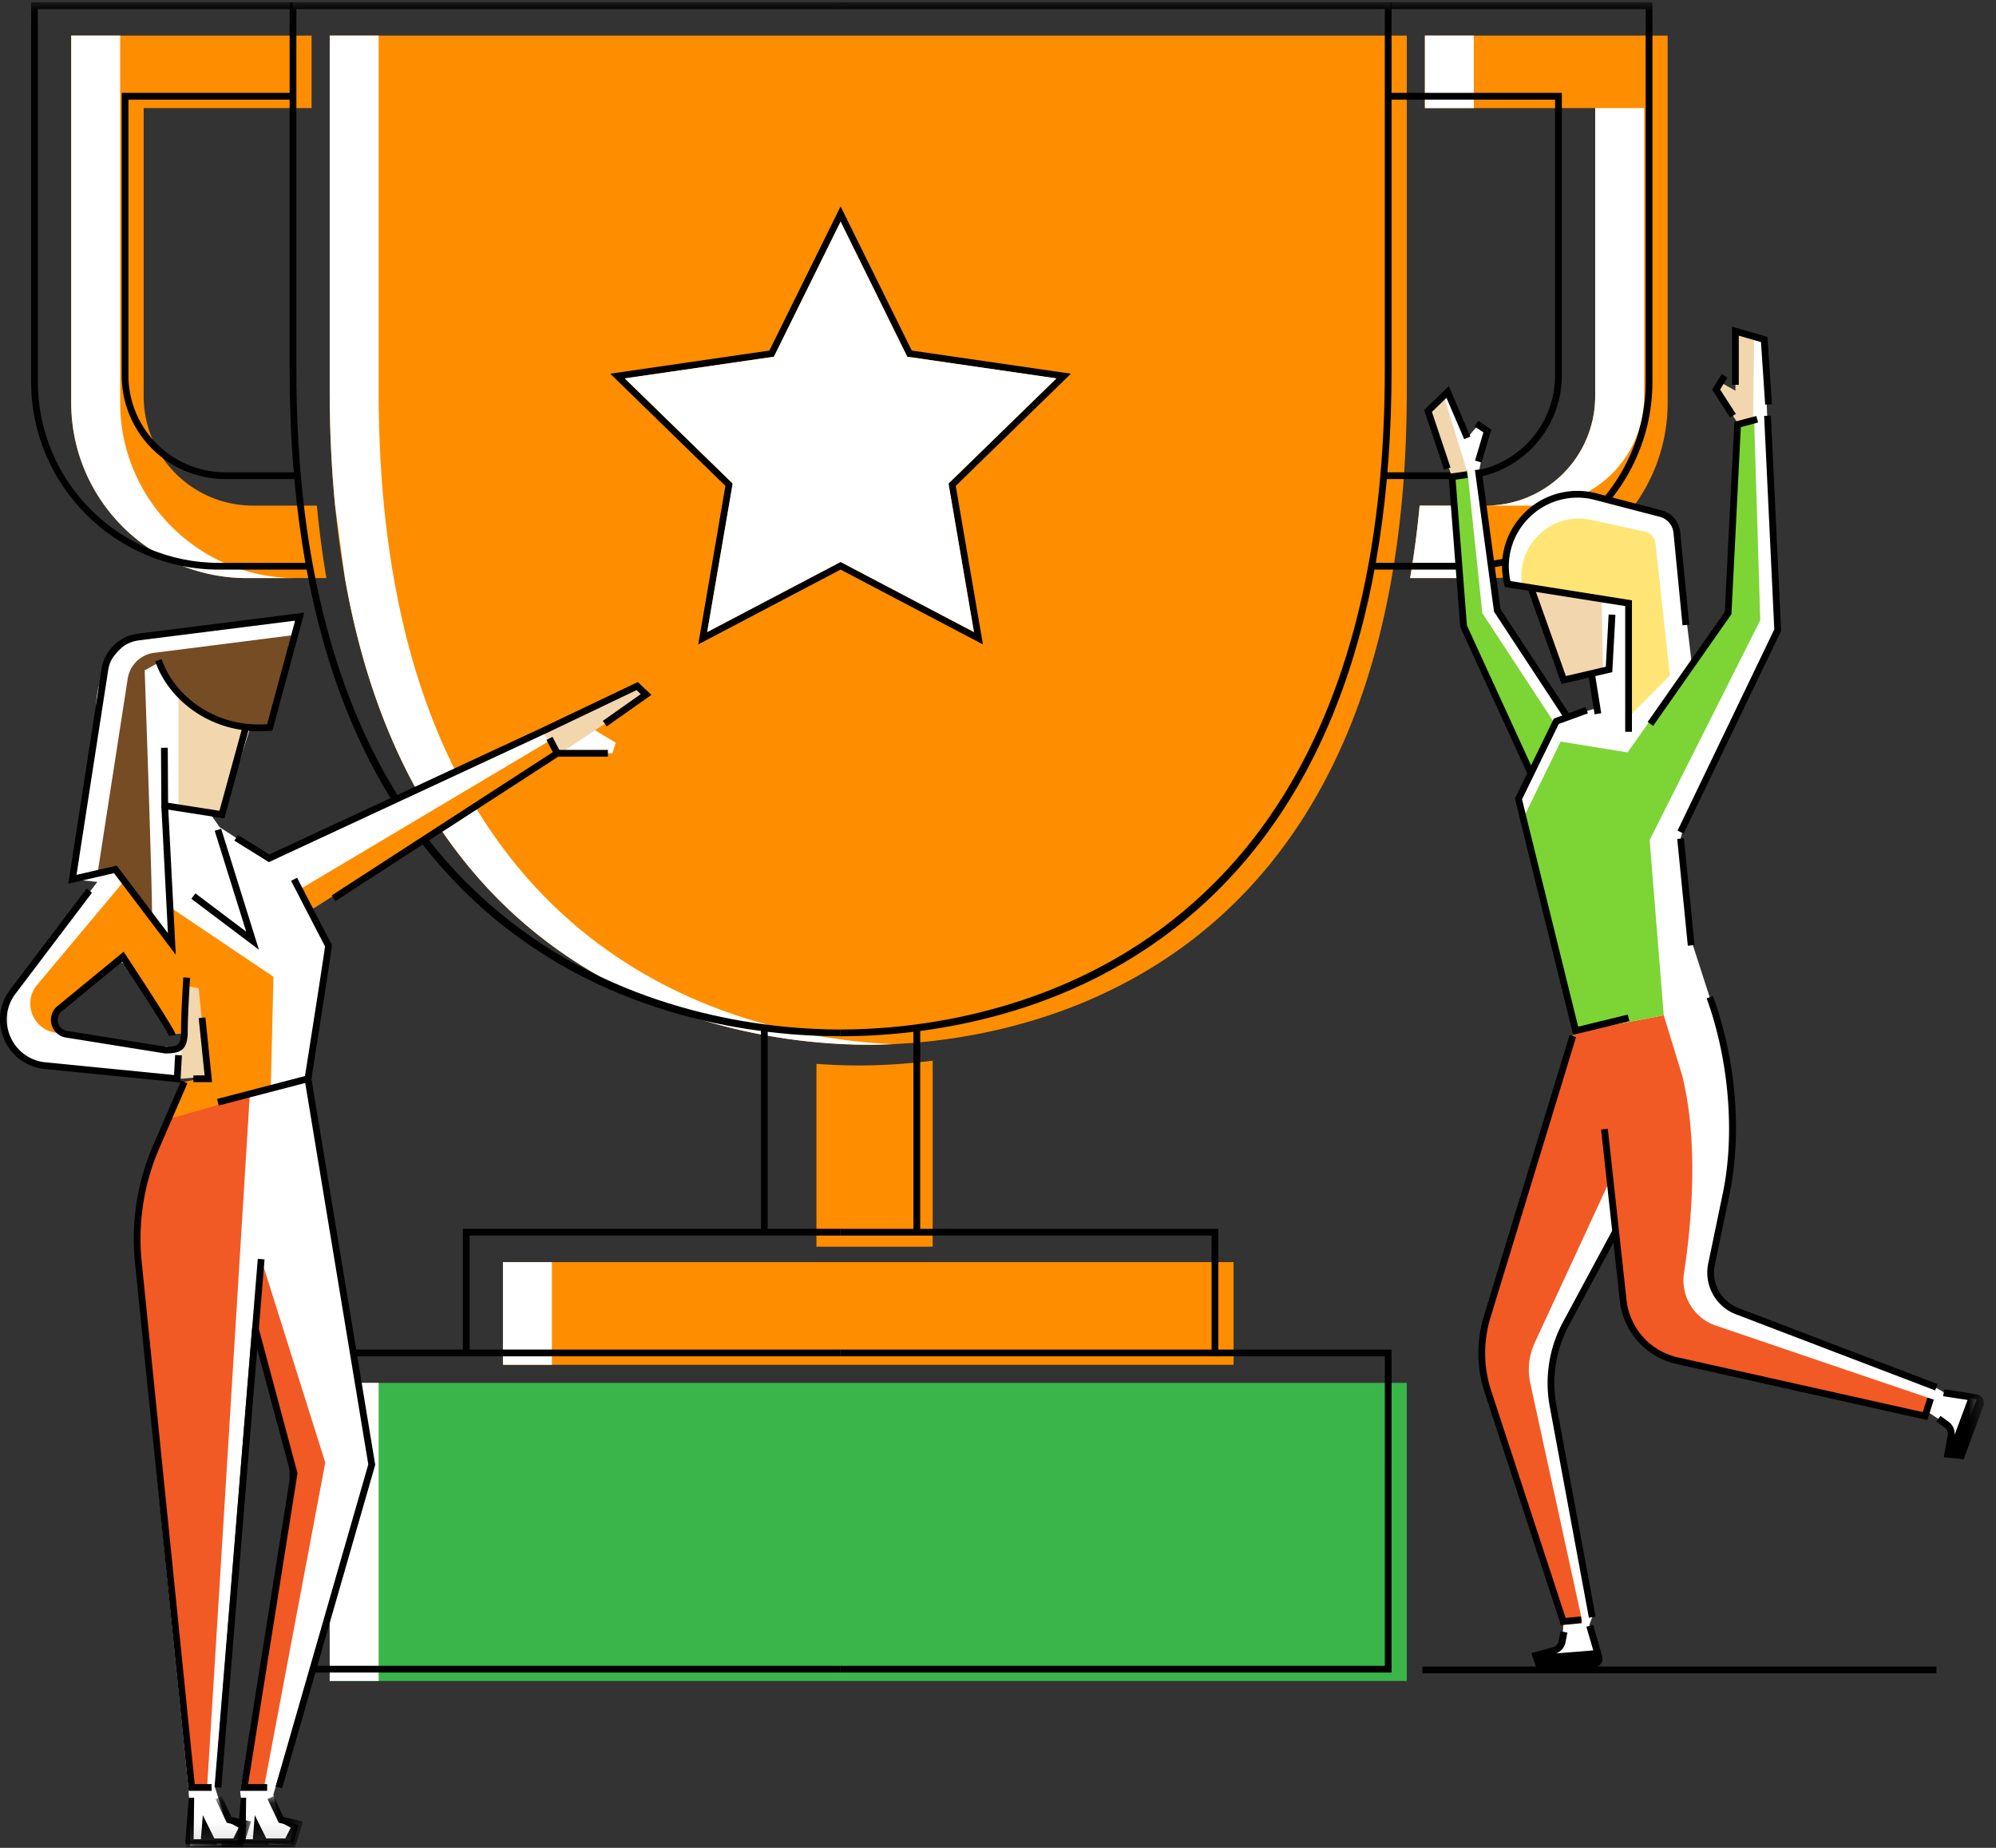 <svg xmlns="http://www.w3.org/2000/svg" xmlns:xlink="http://www.w3.org/1999/xlink" width="108" height="100" viewBox="0 0 108 100">
    <rect x="0" y="0" width="108" height="100" fill="#333333" stroke="none"/>
    <defs>
        <path id="a" d="M0 99.875h107.347V.032H0z"/>
        <path id="c" d="M1.139 1.222l7.95.815.044-.815L.018.079z"/>
        <path id="e" d="M.06.113h6.336v2.762H.06z"/>
        <path id="g" d="M.039.113h1.92v2.762H.039z"/>
    </defs>
    <g fill="none" fill-rule="evenodd">
        <g transform="translate(0 .093)">
            <path fill="#FF8D00" d="M46.463 57.567c-.64 0-1.413-.022-2.287-.087v9.893h6.289V57.308c-1.594.201-2.97.26-4.002.26M27.214 68.21v5.554h39.532V68.21H46.979z"/>
            <path fill="#39B54A" d="M26.723 74.744H17.84v16.131H76.12v-16.13h-29.14z"/>
            <path fill="#FF8D00" d="M13.686 27.27a5.918 5.918 0 0 1-5.912-5.912V5.755h9.086v-3.92H3.854v19.863c0 5.234 4.258 9.492 9.492 9.492h4.315a53.436 53.436 0 0 1-.515-3.92h-3.46zM77.099 5.755h9.214v15.603a5.918 5.918 0 0 1-5.911 5.911h-3.589a53.449 53.449 0 0 1-.515 3.92h4.443c5.235 0 9.493-4.257 9.493-9.491V1.835H77.099v3.92zM17.84 1.835v19.227c0 32.83 22.304 35.382 29.14 35.382 6.835 0 29.139-2.552 29.139-35.382V1.835H17.84z"/>
            <mask id="b" fill="#fff">
                <use xlink:href="#a"/>
            </mask>
            <path fill="#FFF" d="M27.214 73.764h2.648V68.21h-2.648zM17.84 90.875h2.648V74.744H17.84zM6.502 21.698V1.835H3.853v19.863c0 5.234 4.259 9.492 9.493 9.492h2.648c-5.234 0-9.492-4.258-9.492-9.492M76.813 27.27a51.824 51.824 0 0 1-.515 3.92h2.648c.213-1.247.385-2.554.516-3.92h-2.649zM80.402 27.27h2.648a5.918 5.918 0 0 0 5.912-5.912V5.755h-2.649v15.603a5.918 5.918 0 0 1-5.911 5.911M77.099 5.755h2.648v-3.92h-2.648zM20.488 21.062V1.835H17.84v19.227c0 2.204.104 4.267.294 6.207l.53 3.92C22.75 54.44 40.928 56.445 46.98 56.445c.392 0 .837-.01 1.324-.031-8-.362-27.816-4.404-27.816-35.351" mask="url(#b)"/>
            <path fill="#000" d="M45.482 55.986c-4.265 0-12.427-.874-19.161-6.734-7.067-6.149-10.65-16.013-10.65-29.32V.032h29.811v.366H16.036v19.534c0 33.115 22.538 35.69 29.446 35.69v.364z" mask="url(#b)"/>
            <path fill="#000" d="M41.175 66.59h.365V55.535h-.365z" mask="url(#b)"/>
            <path fill="#000" d="M45.482 73.307H25.044v-6.9h20.438v.366H25.41v6.169h20.073z" mask="url(#b)"/>
            <path fill="#000" d="M45.482 90.419H15.671V72.942h9.555v.365h-9.19v16.746h29.446zM45.482 55.986v-.365c6.908 0 29.447-2.574 29.447-35.689V.398H45.482V.032h29.812v19.9c0 13.307-3.583 23.171-10.65 29.32-6.734 5.86-14.896 6.734-19.162 6.734M65.921 73.307H45.482v-.365h20.074v-6.17H45.482v-.364h20.44z" mask="url(#b)"/>
            <path fill="#000" d="M75.294 90.419H45.482v-.366H74.93V73.307h-9.19v-.365h9.555zM16.75 30.733h-4.901c-5.605 0-10.165-4.56-10.165-10.165V.032h14.17v.366H2.048v20.17c0 5.403 4.396 9.8 9.8 9.8h4.9v.365z" mask="url(#b)"/>
            <path fill="#000" d="M16.093 25.832h-3.905a5.61 5.61 0 0 1-5.604-5.604V4.933h9.27v.365H6.95v14.93a5.245 5.245 0 0 0 5.238 5.239h3.905v.365zM79.244 30.733h-4.9v-.366h4.9c5.404 0 9.8-4.396 9.8-9.799V.398H75.24V.032h14.17v20.536c0 5.605-4.56 10.165-10.166 10.165" mask="url(#b)"/>
            <path fill="#000" d="M78.905 25.832H75v-.365h3.905a5.245 5.245 0 0 0 5.238-5.239V5.298H75.24v-.365h9.269v15.295a5.61 5.61 0 0 1-5.604 5.604M52.699 34.112l-7.216-3.794-7.218 3.794 1.38-8.036-5.84-5.691 8.069-1.173 3.609-7.311 3.608 7.311 8.07 1.173-5.84 5.69 1.378 8.037zm5.246-13.982l-8.611-1.252-3.851-7.802-3.852 7.802-8.61 1.252 6.23 6.073-1.47 8.578 7.702-4.05 7.702 4.05-1.471-8.578 6.231-6.073zM49.424 66.59h.366V55.535h-.366zM76.966 90.46h27.809v-.366h-27.81z" mask="url(#b)"/>
            <path fill="#FFF" d="M78.213 21.325l1.179 2.277.595-.703.49.333-.49 2.36 1.028 7.352 3.684 5.833 1.71-.565-.28-1.86-1.52.355-1.777-4.996-1.254-.199s-.393-1.116.412-2.92c.806-1.803 3.504-2.018 3.504-2.018l4.49 1.169s.594.512.641.599c.025.047.493 3.939.923 7.553l2.14-3.038.33-10.217s.33-1.012.33-1.153c0-.142.449-3.48.449-3.48l.66.271.18 4.612.552 11.115L91.118 44.6l-.185.689.014.16-.014-.008.038.281.405 4.646 1.234 3.819c.309 1.045 1.272 4.538 1.132 7.08-.166 3.018-.825 5.08-1.077 6.782-.251 1.702.7 2.44.7 2.44l11.209 4.414.752.44 1.636.299-1.164 2.972c-.394-.078-.142-.723-.252-1.148-.11-.424-.519-.676-.519-.676l-.692-.456-.031.206s-11.507-2.62-13.05-2.975c-1.543-.356-2.866-.785-3.342-2.806l-.452-4.129s-2.186 3.79-2.83 5.096c-.646 1.305-.819 2.768-.787 3.538.031.771 2.31 12.158 2.31 12.158l-.156.413.394 1.474-1.998.676-.865-.267s.99-.834 1.022-1.227c.032-.393.035-.656.035-.656s-3.576-11.096-4.07-12.604c-.495-1.508-.252-3.083-.252-3.083l4.994-16.462-1.595-6.188v-.274l-1.559-5.999.732-1.489-3.643-7.939-.558-8.207-1.318-3.302.897-.964z" mask="url(#b)"/>
            <path fill="#F2D6AD" d="M86.658 32.393l.079 3.714-2.281.612-1.57-4.925z" mask="url(#b)"/>
            <path fill="#F15A24" d="M104.461 75.596l-11.613-3.95a2.585 2.585 0 0 1-1.731-2.83c.391-2.564.82-7.002-.094-10.698l-1-3.266-4.881.928-4.878 16.369c-.2.668-.194 1.38.016 2.045l4.306 13.642 1.028-.177-2.811-12.884a3.488 3.488 0 0 1 .242-2.209l4.069-8.797.965 7.27a2.694 2.694 0 0 0 2.065 2.271l14.018 3.231.299-.945z" mask="url(#b)"/>
            <path fill="#FFE576" d="M90.356 36.458l-.779-7.142a.734.734 0 0 0-.572-.637l-2.9-.637c-2.106-.462-4.035 1.302-3.762 3.442l.02.153 5.757.914v6.157l2.236-2.25z" mask="url(#b)"/>
            <path fill="#7DD435" d="M84.137 39.084l-3.933-6.002-.812-7.76-.654.363.454 8.113 3.57 7.823zM84.444 40.04l3.623.586 5.432-7.722.52-10.026.895-.238.33 10.831L89.26 45.37l.763 9.483-4.686.89-2.839-11.713z" mask="url(#b)"/>
            <path fill="#F2D6AD" d="M78.118 21.325l1.274 4.117-.826.267-1.297-3.562zM94.077 22.89l-1.285-2.012.235-.323.873.495v-3.22l1.015.2-.06 4.713z" mask="url(#b)"/>
            <path fill="#000" d="M105.386 77.573a.426.426 0 0 0-.167-.415l-.444-.323.222-.305.444.323a.8.8 0 0 1 .32.702l.7-1.886-1.319-.204.058-.373 1.746.27a.472.472 0 0 1 .371.632l-1.07 2.885-1.07-.112.21-1.194zM84.028 89.052a.425.425 0 0 0 .305-.327l.106-.54.37.073-.105.539a.8.8 0 0 1-.502.587l2.006-.162-.372-1.28.363-.106.492 1.697a.472.472 0 0 1-.417.603l-3.067.247-.35-1.017 1.17-.314zM85.123 55.908l-.044-.177c-3.094-12.53-3.096-12.558-3.097-12.578l-.004-.05 2.099-4.31 1.716-.626.125.343-1.577.575-1.986 4.078c.176.72 2.673 10.833 3.036 12.304l2.686-.654.086.355-3.04.74zM84.492 36.922l-1.832-5.15.344-.122 1.723 4.842 2.16-.504.154-2.827.365.02-.168 3.101zM91.325 51.086l-.574-5.778.364-.036.573 5.778z" mask="url(#b)"/>
            <path fill="#000" d="M86.28 38.563l-.33-2.076.36-.057.33 2.076zM104.285 76.756l-13.58-3.035a3.943 3.943 0 0 1-3.06-3.42l-1.012-9.266.363-.04 1.013 9.266a3.577 3.577 0 0 0 2.776 3.103l13.253 2.962.249-.785.348.11-.35 1.105z" mask="url(#b)"/>
            <path fill="#000" d="M104.71 75.151l-10.77-4.113a2.414 2.414 0 0 1-1.51-2.757l.77-3.707c.691-3.218.362-7.295-.857-10.64l.343-.125c1.26 3.458 1.587 7.51.872 10.84l-.77 3.706a2.05 2.05 0 0 0 1.282 2.341l10.77 4.114-.13.341zM85.973 87.456l-2.12-11.44a6.964 6.964 0 0 1 .713-4.556l2.692-4.999.322.173-2.692 5a6.598 6.598 0 0 0-.676 4.314l2.12 11.441-.359.067z" mask="url(#b)"/>
            <path fill="#000" d="M84.458 87.854L80.34 75.29a6.905 6.905 0 0 1-.043-4.185l4.63-15.183.35.107-4.63 15.183a6.541 6.541 0 0 0 .04 3.964l4.026 12.288.83-.08.034.365-1.12.106zM88.302 39.51h-.365v-6.803l-6.507-1.033-.03-.117a4.055 4.055 0 0 1 1.056-3.868 4.054 4.054 0 0 1 3.856-1.102l3.586.935c.55.143.948.601 1.014 1.166l.49 5.024-.364.036-.49-5.02a.997.997 0 0 0-.742-.853l-3.583-.933a3.689 3.689 0 0 0-3.507 1.004 3.69 3.69 0 0 0-.989 3.405l6.575 1.044v7.115zM82.666 41.818l-3.654-7.973-.002-.033-.639-8.26.995-.142.052.362-.656.094.61 7.886 3.626 7.914z" mask="url(#b)"/>
            <path fill="#000" d="M89.45 39.19l-.3-.21 4.176-5.96.517-10.284 1.19-.317.094.353-.933.249-.509 10.123-.03.043z" mask="url(#b)"/>
            <path fill="#000" d="M91.098 45.017l-.33-.158 5.236-10.892-.549-11.552.365-.017.553 11.644zM84.658 38.82l-3.818-5.81-.006-.042-1.028-7.622.362-.05 1.023 7.582 3.773 5.74zM78.137 25.324l-1.078-3.228 1.335-1.293 1.166 2.727-.336.144-.957-2.24-.788.764 1.005 3.01zM80.162 24.936l-.35-.104.452-1.524-.48-.326.206-.302.7.476zM93.615 22.506l-.973-1.512.515-.846.312.19-.396.65.85 1.32zM95.51 21.806l-.226-3.387-1.201-.346v2.659h-.366v-3.145l1.914.551.244 3.643z" mask="url(#b)"/>
            <path fill="#FFF" d="M29.392 40.673h3.742l.183-.57-1.24-.751-3.017.515z" mask="url(#b)"/>
            <path fill="#FFF" d="M2.989 54.954c.003-.21.18-.364.368-.399.197-.337.472-.565.87-.914.608-.532 1.24-1.26 1.933-1.664.118-.069.296-.083.413 0 .595.421 1.022 1.151 1.472 1.725.455.58.833 1.751 1.433 2.152.008.005.011.013.019.02.255-.101.583.01.538.349l-.01.072c-.048.36-.457.466-.68.323a.352.352 0 0 1-.28-.057c-.016-.01-.027-.024-.042-.035a.47.47 0 0 1-.136.04c-.762.094-1.631-.015-2.37-.215-.99-.266-2.037-.198-3.01-.542a.397.397 0 0 1-.215-.18.447.447 0 0 1-.2-.317l-.016-.05a.595.595 0 0 1-.087-.308M.319 56.16c.41 1.262 2.337 1.364 2.337 1.364l4.293.62a.355.355 0 0 1 .254-.084c.518.026 1.032.097 1.55.097.113 0 .196.041.26.1.479-.122.966-.225 1.436-.226.527 0 .528.82 0 .82-.326 0-.478.111-.816.19-.387.967-1.463 3.202-1.808 4.676-.446 1.909-.477 3.333-.324 5.616.154 2.283 2.701 27.44 2.701 27.44l.05.848.037 2.195s2.665-.089 2.671-.12c.007-.033.034-.932.034-.932l-.832-.495-.53-1.63 2.007-24.856 2.263 7.859-2.908 17.234.103.722v2.12l2.67.019.317-.994c-.024-.005-.991-.294-.991-.294l-.302-1.432 5.29-17.73-3.492-21.119 1.197-7.06-1.102-2.126 1.685-.744 15.995-10.43-.522-.449-19.313 9.038-2.647-1.73-.547-.776.73.14 2.007-6.477 1.163-.123c-.04-1.14.48-2.204.65-3.327.039-.261.066-.527.096-.793-2.552.363-6.717.96-8.952 1.282-.377.273-.852.71-1.239 1.367-.763 1.297-.57 2.71-.57 2.71l-.666 4.03-.637 4.79 1.35.144-4.704 6.168S-.09 54.898.32 56.161" mask="url(#b)"/>
            <path fill="#F2D6AD" d="M30.234 40.728L34.96 37.6l-.529-.54-5.038 2.52z" mask="url(#b)"/>
            <path fill="#000" d="M12.83 99.692l.2-2.5h.288l-.029 2.247h.392l.105-1.3.624 1.258h1.026l.294-.58-.6-.328 1.015.187-.315 1.066-1.3-.07.031.07z" mask="url(#b)"/>
            <path fill="#000" d="M10.018 99.692l.2-2.5h.287l-.028 2.247h.392l.105-1.3.624 1.258h1.025l.294-.58-.6-.328 1.015.187-.314 1.066-1.3-.07.03.07z" mask="url(#b)"/>
            <path fill="#FF8D00" d="M16.102 48.106l13.63-8.112.419.68-13.196 8.4zM2.011 53.202l4.706-5.62 2.624 3.537-.029-2.045 5.484 3.693-.144 6.044s-5.655 1.9-5.588 1.745l.91-2.099 1.288-.28-1.161-4.98-.246 2.68a.469.469 0 0 0-.425.031l-2.674-4.226-3.687 2.985-.13.716.776.512L3 55.791c-1.23-.178-1.787-1.637-.989-2.59" mask="url(#b)"/>
        </g>
        <g transform="translate(.5 56.343)">
            <mask id="d" fill="#fff">
                <use xlink:href="#c"/>
            </mask>
            <path d="M1.139 1.222l7.95.815.044-.815L.018.079z" mask="url(#d)"/>
        </g>
        <path fill="#F15A24" d="M14.132 68.14L17.6 79.15l-3.316 17.582h-1.073l2.649-17.118-1.96-7.543.128-3.93zM13.512 59.313l-2.305 37.419h-.73L7.42 67.068l.283-2.678L9.1 60.565z"/>
        <path fill="#754C24" d="M8.217 49.697c.08-.19-.389-13.421-.389-13.421l.787-.434c1.408 3.438 5.307 3.928 6.023 3.372 0-.104 1.18-4.835 1.18-4.835l-7.476.95a1.658 1.658 0 0 0-1.43 1.391L5.277 47.27l.975-.32 1.966 2.747z"/>
        <path fill="#F2D6AD" d="M9.658 37.486v6.12l2.517.478 1.131-4.736s-2.947-.29-3.648-1.862M10.025 56.388l.01-.072c.019-.142-.03-.241-.11-.305l.189-2.654.638.126.461 4.767s-1.698.178-1.685.117c.01-.047.222-1.169.318-1.682a.425.425 0 0 0 .18-.297"/>
        <g transform="translate(10 97.093)">
            <mask id="f" fill="#fff">
                <use xlink:href="#e"/>
            </mask>
            <path fill="#000" d="M5.96 2.875H.06V2.51h5.633l.237-.761-.848-.2-.606-1.28.33-.156.531 1.12 1.06.25z" mask="url(#f)"/>
        </g>
        <g transform="translate(11.625 97.093)">
            <mask id="h" fill="#fff">
                <use xlink:href="#g"/>
            </mask>
            <path fill="#000" d="M1.524 2.875H.362V2.51h.893l.238-.761-.848-.2L.039.268l.33-.156.53 1.12 1.06.25z" mask="url(#h)"/>
        </g>
        <path fill="#000" d="M12.141 44.29l-3.41-.532-.019-3.289.365-.001.017 2.976 2.78.434 1.256-4.58.352.097zM9.762 58.58l-7.336-.728A2.656 2.656 0 0 1 .23 56.254a2.656 2.656 0 0 1 .32-2.698l4.137-5.467.291.22L.84 53.777a2.295 2.295 0 0 0-.276 2.331 2.295 2.295 0 0 0 1.899 1.38l6.955.69.058-1.087.365.02-.08 1.47zM15.262 96.783l-.35-.102 5.016-17.431-3.45-20.87.005-.029c.422-2.663 1.046-6.649 1.102-7.136l-1.836-3.547.325-.168 1.88 3.633v.045c0 .215-.91 5.967-1.105 7.2l3.453 20.893-.011.04-5.029 17.472z"/>
        <path fill="#000" d="M14.456 96.915h-1.458l2.727-17.17-2.08-7.766.353-.094 2.1 7.841-.006.039-2.666 16.784h1.03z"/>
        <path fill="#000" d="M11.973 96.747l-.364-.03 2.34-28.592.365.03zM11.475 58.562h-1.012v-.365h.608l-.32-3.101.363-.038zM14.01 51.396l-3.657-2.757.22-.292 2.75 2.073-1.706-5.46.349-.11zM11.45 96.915h-1.244l-2.92-28.767c-.184-2.097.16-4.223.996-6.152l1.523-3.519.336.146-1.524 3.518a12.36 12.36 0 0 0-.968 5.973l2.887 28.435h.913v.366zM14.549 46.655l-1.867-1.16.193-.31 1.7 1.056 14.874-6.916 5.06-2.415.739.695-2.42 1.705-.211-.298 2.054-1.448-.23-.217-4.836 2.31zM18.148 48.763l-.199-.307 12.148-7.873h2.795v.365h-2.687zM8.94 57.01l-.03-.003s-2.894-.467-5.336-.856a.958.958 0 0 1-.783-.704.959.959 0 0 1 .321-1.003l3.578-2.94.112.17c2.708 4.123 2.708 4.28 2.708 4.348h-.366.183l-.177.042c-.08-.228-1.556-2.516-2.542-4.019l-3.264 2.681a.599.599 0 0 0-.2.625c.064.236.246.4.488.439 2.34.373 5.099.818 5.322.855.651-.001.84-.043.84-.854 0-.922.123-2.88.124-2.899l.365.024c0 .02-.124 1.965-.124 2.875 0 1.043-.376 1.219-1.22 1.219M11.837 59.826l-.092-.354 4.873-1.27.092.354z"/>
        <path fill="#000" d="M29.989 40.85l-.42-.807.325-.168.419.807zM9.511 51.668l-3.343-4.416-2.472.57 1.788-11.558a2.29 2.29 0 0 1 1.983-1.972l8.996-1.137-1.723 6.381-.128.011c-3.15.267-5.51-1.687-6.211-3.76l.346-.116c.645 1.91 2.799 3.716 5.707 3.522l1.515-5.606-8.456 1.068a1.925 1.925 0 0 0-1.667 1.66l-1.707 11.03 2.177-.502 2.77 3.657-.356-6.89.365-.018.416 8.076z"/>
        <path fill="#FFF" d="M51.322 26.169l1.377 8.036-7.216-3.794-7.218 3.794 1.379-8.036-5.839-5.692 8.069-1.172 3.609-7.311 3.608 7.311 8.07 1.172z"/>
    </g>
</svg>

